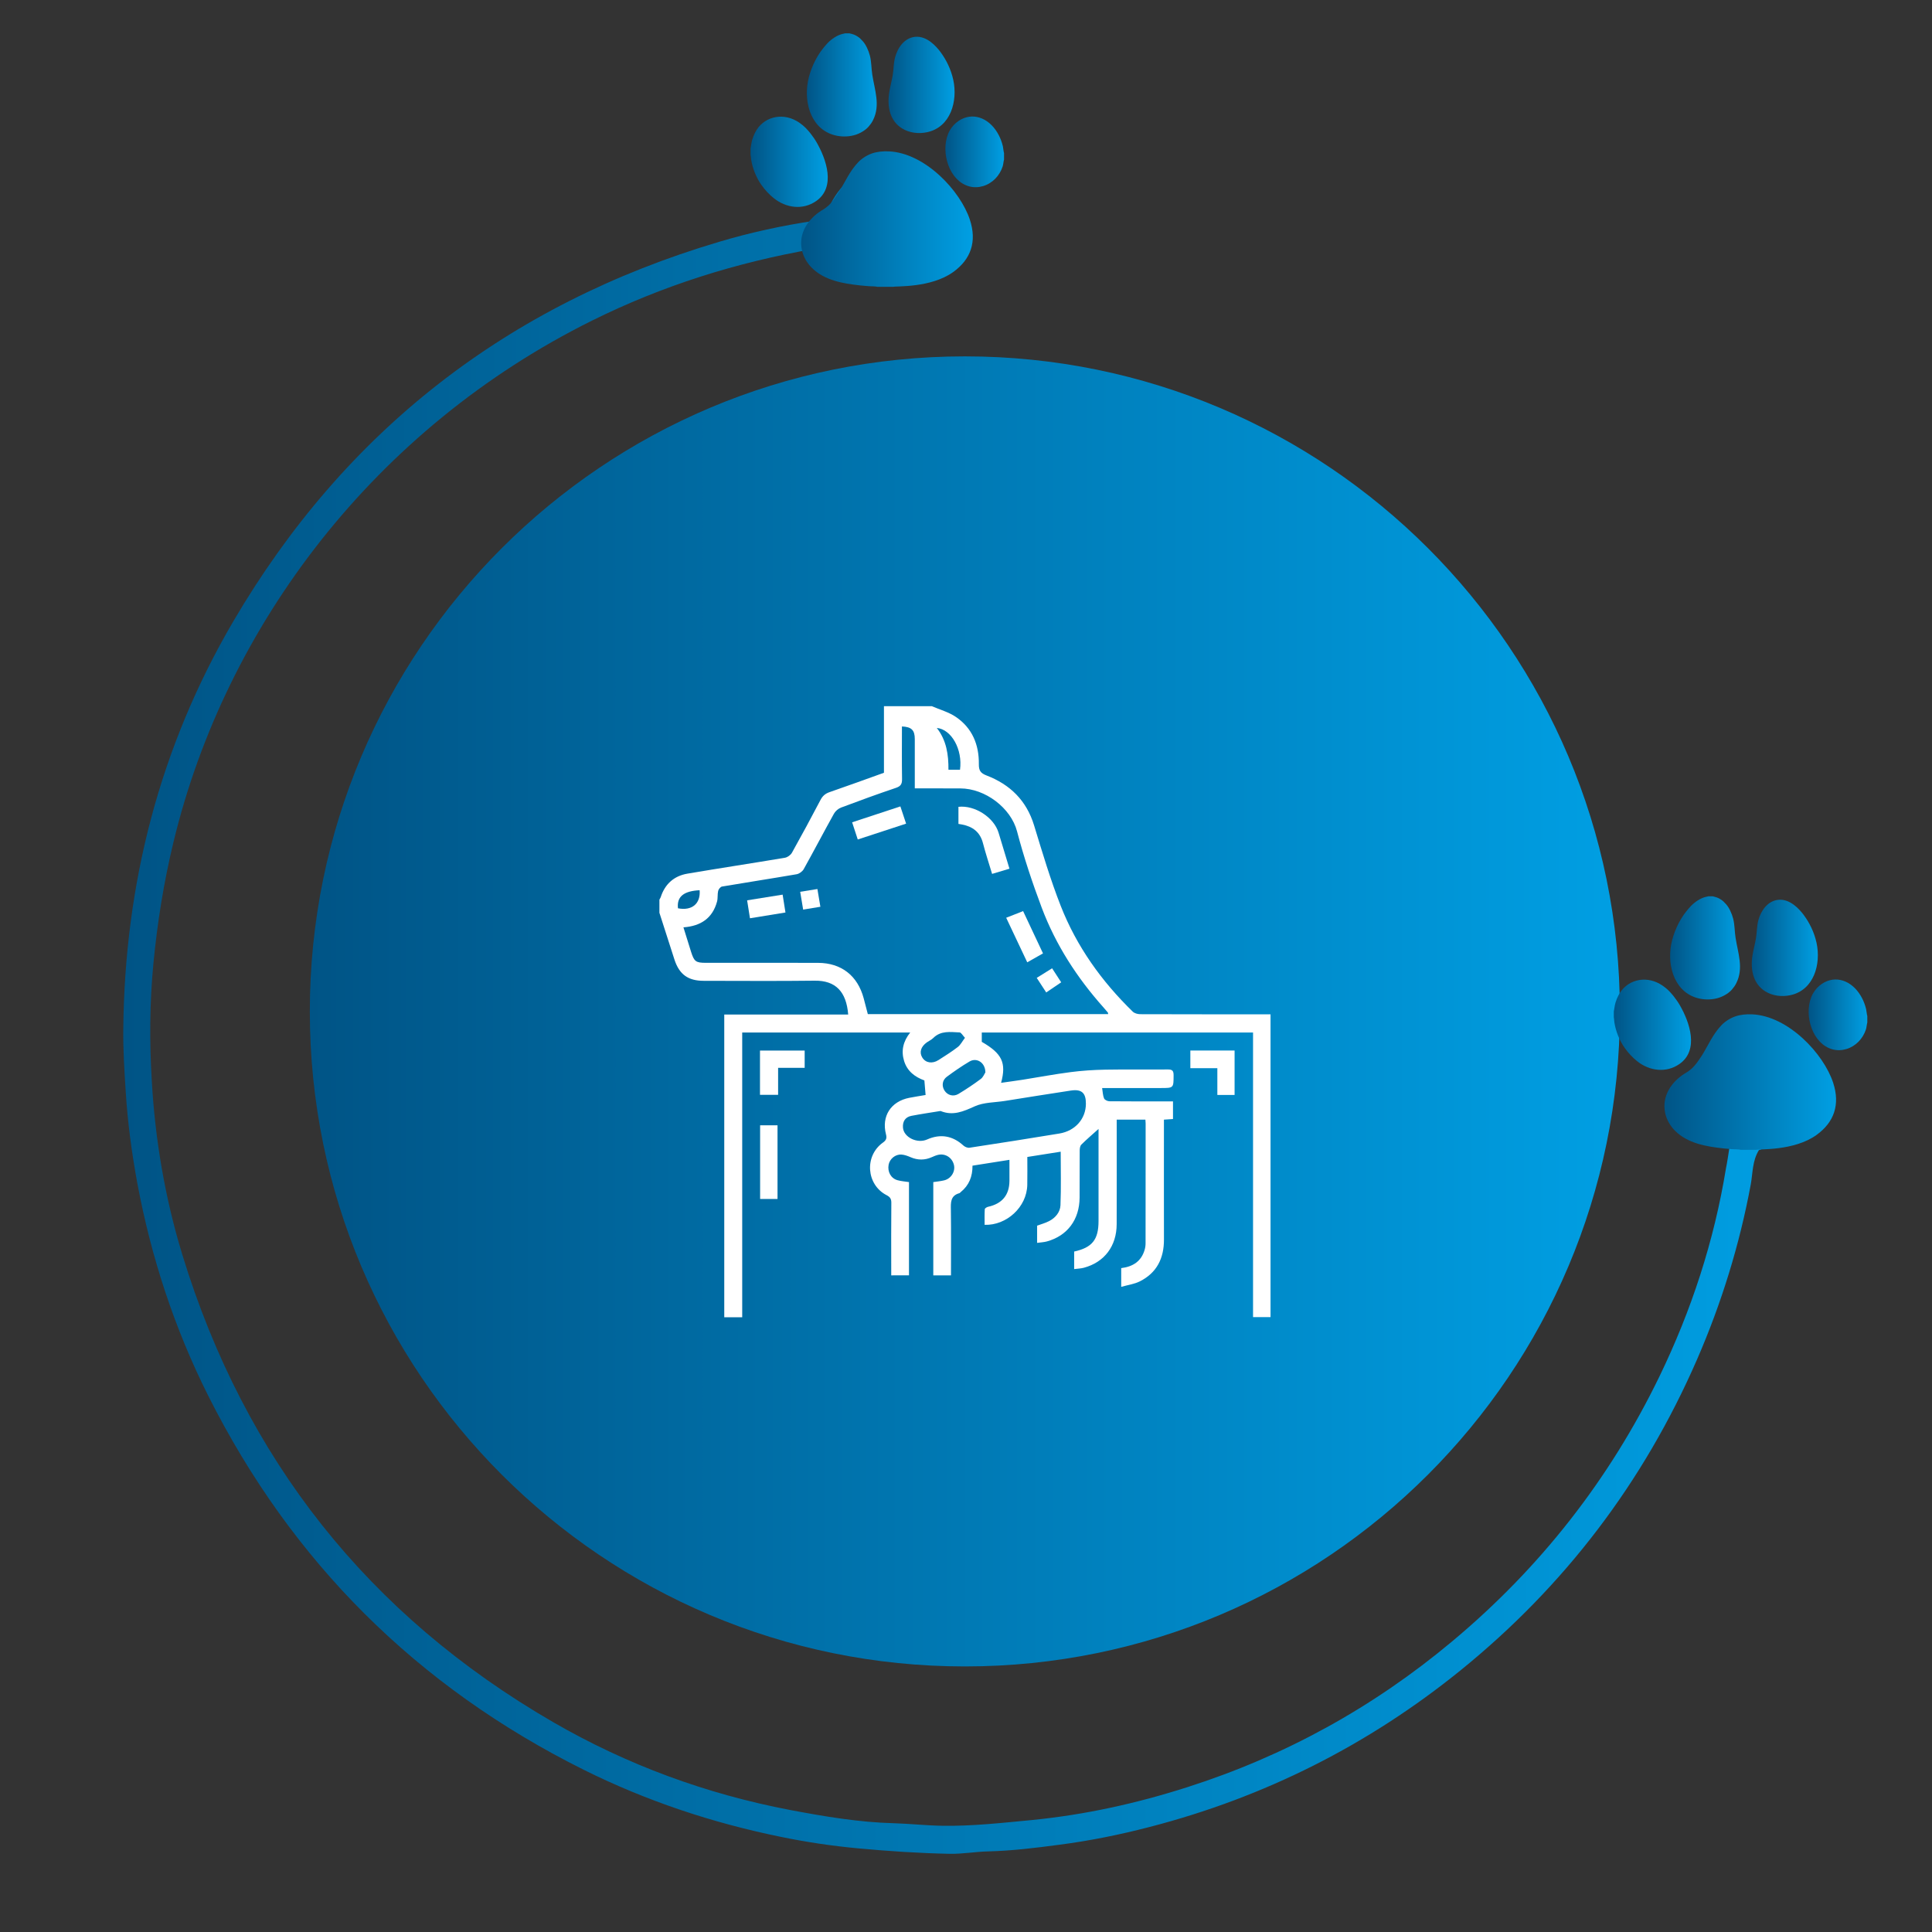 <?xml version="1.0" encoding="utf-8"?>
<!-- Generator: Adobe Illustrator 16.0.0, SVG Export Plug-In . SVG Version: 6.00 Build 0)  -->
<!DOCTYPE svg PUBLIC "-//W3C//DTD SVG 1.1//EN" "http://www.w3.org/Graphics/SVG/1.1/DTD/svg11.dtd">
<svg version="1.1" id="Layer_1" xmlns="http://www.w3.org/2000/svg" xmlns:xlink="http://www.w3.org/1999/xlink" x="0px" y="0px"
	 width="200px" height="200px" viewBox="0 0 200 200" enable-background="new 0 0 200 200" xml:space="preserve">
<rect x="0" y="0" width="200" height="200" fill="#333333" stroke="none"/>
<g>
	<linearGradient id="SVGID_1_" gradientUnits="userSpaceOnUse" x1="32.073" y1="104.699" x2="167.689" y2="104.699">
		<stop  offset="0" style="stop-color:#005486"/>
		<stop  offset="1" style="stop-color:#009FE3"/>
	</linearGradient>
	<path fill="url(#SVGID_1_)" d="M99.882,36.891c37.45,0,67.807,30.356,67.807,67.808s-30.356,67.81-67.807,67.81
		s-67.809-30.358-67.809-67.81C32.076,67.257,62.432,36.891,99.882,36.891"/>
	<linearGradient id="SVGID_2_" gradientUnits="userSpaceOnUse" x1="12.759" y1="104.728" x2="187.027" y2="104.728">
		<stop  offset="0" style="stop-color:#005486"/>
		<stop  offset="1" style="stop-color:#009FE3"/>
	</linearGradient>
	<path fill="url(#SVGID_2_)" d="M179.021,118.855c-0.553-0.367-0.931-0.638-1.295-0.898c-1.853-1.234-3.077-3.716-2.376-6.383
		c0.65-2.512,2.586-4.251,5.494-4.521c2.364-0.23,4.939,1.55,5.798,3.884c1.098,3.002-0.221,6.172-3.129,7.543
		c-0.472,0.221-0.952,0.398-1.435,0.587c-0.679,1.098-0.628,2.354-0.836,3.525c-1.161,6.269-3.035,12.318-5.567,18.145
		c-5.547,12.725-13.718,23.461-24.497,32.19c-9.555,7.733-20.301,13.133-32.197,16.207c-3.068,0.797-6.167,1.425-9.306,1.831
		c-2.448,0.327-4.905,0.63-7.376,0.691c-1.33,0.032-2.648,0.271-3.967,0.251c-3.161-0.063-6.319-0.271-9.491-0.564
		c-2.697-0.251-5.377-0.649-8.014-1.193c-7.086-1.445-13.916-3.716-20.394-6.938c-17.255-8.601-30.241-21.515-38.896-38.759
		c-3.483-6.948-5.88-14.273-7.313-21.911c-0.587-3.183-1.017-6.373-1.214-9.596c-0.137-2.126-0.271-4.26-0.249-6.396
		c0.146-15.077,3.775-29.235,11.403-42.252c11.553-19.694,28.38-32.764,50.271-39.262c3.254-0.973,6.581-1.695,9.93-2.188
		c0.797-0.125,1.266-0.429,1.457-1.213c0.081-0.335,0.229-0.659,0.396-0.953c1.201-2.082,3.054-3.463,6.236-3.066
		c2.426,0.314,3.976,1.769,4.749,4.008c1.393,4.102-1.999,8.319-6.3,7.869c-1.675-0.178-3.066-0.962-4.112-2.313
		c-0.314-0.408-0.587-0.858-0.878-1.266c-0.566-0.335-1.141-0.23-1.707-0.136c-7.982,1.392-15.643,3.799-22.916,7.409
		C38.836,44.332,23.368,64.705,17.959,87.172c-1.003,4.144-1.675,8.352-2.081,12.599c-0.387,4.041-0.408,8.069-0.166,12.099
		c0.345,6.111,1.371,12.148,3.16,18.01c6.468,21.147,19.253,37.315,38.392,48.397c7.65,4.425,15.833,7.429,24.518,9.091
		c3.559,0.672,7.127,1.279,10.779,1.373c1.674,0.051,3.336,0.239,5.001,0.262c3.109,0.051,6.203-0.305,9.302-0.597
		c5.474-0.544,10.791-1.717,16.023-3.391c10.131-3.233,19.265-8.268,27.415-15.079c9.126-7.617,16.304-16.764,21.493-27.469
		c3.305-6.832,5.648-14,6.873-21.505C178.803,120.312,178.897,119.631,179.021,118.855"/>
</g>
<g>
	<linearGradient id="SVGID_3_" gradientUnits="userSpaceOnUse" x1="82.933" y1="22.678" x2="100.705" y2="22.678">
		<stop  offset="0" style="stop-color:#005486"/>
		<stop  offset="1" style="stop-color:#009FE3"/>
	</linearGradient>
	<path fill="url(#SVGID_3_)" d="M90.828,29.693h1.633c0.297-0.094,3.903,0.127,6.209-1.529c1.849-1.327,2.469-3.165,1.733-5.413
		c-0.973-2.98-4.63-6.921-8.405-7.083c-0.596-0.026-1.218,0.034-1.736,0.217c-0.589,0.206-1.191,0.607-1.58,1.088
		c-0.039,0.047-0.073,0.076-0.114,0.126c-0.138,0.171-0.28,0.357-0.411,0.549c-0.557,0.822-0.979,1.74-1.441,2.429
		c-0.161,0.238-0.422,0.635-0.607,0.835c-0.042,0.045-0.066,0.084-0.11,0.131l-0.25,0.251c-0.05,0.042-0.084,0.063-0.135,0.107
		c-0.097,0.083-0.166,0.139-0.272,0.208c-0.094,0.061-0.191,0.115-0.299,0.183c-1.348,0.841-2.418,2.328-2.027,4.111
		c0.16,0.728,0.564,1.376,1.055,1.854c1.285,1.254,3.125,1.589,4.963,1.789c0.297,0.032,0.592,0.059,0.891,0.079
		C90.122,29.642,90.691,29.636,90.828,29.693"/>
	<linearGradient id="SVGID_4_" gradientUnits="userSpaceOnUse" x1="83.526" y1="8.79" x2="90.76" y2="8.79">
		<stop  offset="0" style="stop-color:#005486"/>
		<stop  offset="1" style="stop-color:#009FE3"/>
	</linearGradient>
	<path fill="url(#SVGID_4_)" d="M87.939,3.452h-0.48c-0.074,0.036-0.133,0.033-0.219,0.053c-0.58,0.133-1.148,0.528-1.543,0.929
		c-0.186,0.188-0.339,0.38-0.506,0.588c-0.758,0.939-1.344,2.257-1.559,3.428c-0.428,2.311,0.402,5.093,3.01,5.605
		c0.652,0.127,1.346,0.086,1.943-0.108c0.56-0.184,1.076-0.531,1.348-0.86c0.176-0.212,0.299-0.362,0.443-0.651
		c0.779-1.553,0.166-3.113-0.078-4.709c-0.104-0.674-0.08-1.302-0.246-1.961c-0.142-0.551-0.423-1.15-0.725-1.486
		c-0.174-0.194-0.323-0.361-0.576-0.517c-0.109-0.067-0.232-0.135-0.361-0.184c-0.065-0.025-0.143-0.05-0.217-0.068L87.939,3.452z"
		/>
	<linearGradient id="SVGID_5_" gradientUnits="userSpaceOnUse" x1="77.696" y1="16.749" x2="85.689" y2="16.749">
		<stop  offset="0" style="stop-color:#005486"/>
		<stop  offset="1" style="stop-color:#009FE3"/>
	</linearGradient>
	<path fill="url(#SVGID_5_)" d="M77.696,15.354v0.635c0.028,0.086,0.04,0.365,0.056,0.486c0.137,0.935,0.537,1.917,1.06,2.658
		c0.396,0.559,0.808,0.996,1.3,1.39c1.282,1.024,3.002,1.24,4.366,0.297c2.086-1.442,1.056-4.361,0.044-6.106
		c-0.166-0.289-0.441-0.678-0.652-0.944c-0.084-0.106-0.158-0.182-0.241-0.282c-0.276-0.333-0.72-0.71-1.161-0.962
		c-1.613-0.918-3.504-0.377-4.293,1.181c-0.127,0.251-0.223,0.474-0.309,0.764C77.775,14.779,77.727,15.283,77.696,15.354"/>
	<linearGradient id="SVGID_6_" gradientUnits="userSpaceOnUse" x1="91.98" y1="8.788" x2="98.818" y2="8.788">
		<stop  offset="0" style="stop-color:#005486"/>
		<stop  offset="1" style="stop-color:#009FE3"/>
	</linearGradient>
	<path fill="url(#SVGID_6_)" d="M94.748,3.811c-1.108,0.1-1.813,1.098-2.088,2.118c-0.171,0.64-0.14,1.205-0.247,1.853
		c-0.099,0.597-0.257,1.152-0.354,1.745c-0.262,1.594,0.108,3.012,1.316,3.764c0.756,0.469,1.719,0.585,2.602,0.394
		c2.441-0.528,3.182-3.224,2.706-5.418c-0.246-1.131-0.758-2.118-1.321-2.877C96.931,4.809,95.959,3.703,94.748,3.811"/>
	<linearGradient id="SVGID_7_" gradientUnits="userSpaceOnUse" x1="97.864" y1="15.722" x2="103.936" y2="15.722">
		<stop  offset="0" style="stop-color:#005486"/>
		<stop  offset="1" style="stop-color:#009FE3"/>
	</linearGradient>
	<path fill="url(#SVGID_7_)" d="M103.937,16.524v-0.687c-0.043-0.092-0.088-0.547-0.12-0.696c-0.052-0.221-0.115-0.419-0.19-0.622
		c-0.149-0.401-0.346-0.757-0.558-1.06c-1.034-1.465-2.731-1.874-4.075-0.763c-0.357,0.295-0.663,0.702-0.854,1.18
		c-0.775,1.947,0.131,4.865,2.197,5.419c0.479,0.129,0.978,0.105,1.439-0.033c0.969-0.291,1.713-1.075,2.023-2.043
		C103.857,17.042,103.896,16.62,103.937,16.524"/>
</g>
<g>
	<linearGradient id="SVGID_8_" gradientUnits="userSpaceOnUse" x1="172.296" y1="112.012" x2="190.069" y2="112.012">
		<stop  offset="0" style="stop-color:#005486"/>
		<stop  offset="1" style="stop-color:#009FE3"/>
	</linearGradient>
	<path fill="url(#SVGID_8_)" d="M180.193,119.027h1.632c0.297-0.095,3.904,0.127,6.209-1.529c1.849-1.328,2.47-3.165,1.733-5.413
		c-0.973-2.979-4.629-6.921-8.405-7.082c-0.596-0.026-1.217,0.034-1.735,0.217c-0.589,0.206-1.192,0.607-1.58,1.087
		c-0.039,0.048-0.074,0.077-0.114,0.127c-0.139,0.172-0.28,0.357-0.411,0.55c-0.557,0.821-0.979,1.74-1.442,2.429
		c-0.16,0.238-0.422,0.635-0.607,0.835c-0.041,0.045-0.065,0.085-0.109,0.132l-0.251,0.252c-0.05,0.042-0.083,0.063-0.135,0.107
		c-0.096,0.082-0.165,0.139-0.271,0.206c-0.094,0.062-0.191,0.116-0.3,0.184c-1.348,0.842-2.419,2.328-2.027,4.111
		c0.161,0.729,0.565,1.377,1.056,1.854c1.285,1.254,3.125,1.589,4.963,1.789c0.296,0.032,0.592,0.059,0.891,0.078
		C179.487,118.977,180.057,118.971,180.193,119.027"/>
	<linearGradient id="SVGID_9_" gradientUnits="userSpaceOnUse" x1="172.891" y1="98.124" x2="180.124" y2="98.124">
		<stop  offset="0" style="stop-color:#005486"/>
		<stop  offset="1" style="stop-color:#009FE3"/>
	</linearGradient>
	<path fill="url(#SVGID_9_)" d="M177.305,92.786h-0.48c-0.075,0.036-0.133,0.033-0.22,0.053c-0.58,0.133-1.147,0.528-1.543,0.929
		c-0.185,0.188-0.338,0.379-0.506,0.588c-0.758,0.939-1.343,2.257-1.56,3.428c-0.426,2.311,0.404,5.093,3.012,5.606
		c0.652,0.127,1.345,0.086,1.942-0.108c0.561-0.184,1.077-0.53,1.35-0.86c0.176-0.212,0.298-0.362,0.441-0.65
		c0.78-1.554,0.167-3.113-0.078-4.709c-0.104-0.674-0.079-1.303-0.246-1.961c-0.141-0.551-0.422-1.15-0.725-1.486
		c-0.173-0.194-0.323-0.361-0.576-0.517c-0.109-0.067-0.233-0.136-0.362-0.184c-0.063-0.024-0.141-0.05-0.216-0.067L177.305,92.786z
		"/>
	<linearGradient id="SVGID_10_" gradientUnits="userSpaceOnUse" x1="167.061" y1="106.082" x2="175.055" y2="106.082">
		<stop  offset="0" style="stop-color:#005486"/>
		<stop  offset="1" style="stop-color:#009FE3"/>
	</linearGradient>
	<path fill="url(#SVGID_10_)" d="M167.062,104.688v0.634c0.028,0.086,0.038,0.365,0.055,0.486c0.137,0.936,0.538,1.917,1.06,2.657
		c0.396,0.56,0.809,0.997,1.299,1.391c1.284,1.024,3.004,1.239,4.368,0.297c2.086-1.442,1.056-4.361,0.043-6.106
		c-0.165-0.289-0.441-0.679-0.652-0.944c-0.084-0.106-0.158-0.182-0.241-0.282c-0.275-0.333-0.72-0.71-1.161-0.962
		c-1.612-0.918-3.503-0.377-4.292,1.181c-0.127,0.251-0.224,0.474-0.309,0.764C167.14,104.113,167.091,104.617,167.062,104.688"/>
	<linearGradient id="SVGID_11_" gradientUnits="userSpaceOnUse" x1="181.344" y1="98.121" x2="188.184" y2="98.121">
		<stop  offset="0" style="stop-color:#005486"/>
		<stop  offset="1" style="stop-color:#009FE3"/>
	</linearGradient>
	<path fill="url(#SVGID_11_)" d="M184.112,93.145c-1.107,0.1-1.813,1.098-2.089,2.118c-0.169,0.64-0.139,1.205-0.245,1.854
		c-0.099,0.596-0.257,1.151-0.355,1.745c-0.261,1.594,0.108,3.012,1.317,3.764c0.755,0.469,1.718,0.585,2.601,0.394
		c2.442-0.527,3.183-3.223,2.707-5.417c-0.246-1.131-0.757-2.119-1.321-2.878C186.295,94.143,185.324,93.037,184.112,93.145"/>
	<linearGradient id="SVGID_12_" gradientUnits="userSpaceOnUse" x1="187.228" y1="105.057" x2="193.302" y2="105.057">
		<stop  offset="0" style="stop-color:#005486"/>
		<stop  offset="1" style="stop-color:#009FE3"/>
	</linearGradient>
	<path fill="url(#SVGID_12_)" d="M193.302,105.857v-0.686c-0.043-0.092-0.088-0.548-0.121-0.696
		c-0.051-0.222-0.114-0.419-0.189-0.622c-0.149-0.401-0.346-0.757-0.559-1.06c-1.034-1.465-2.73-1.874-4.075-0.764
		c-0.356,0.295-0.662,0.702-0.854,1.18c-0.774,1.946,0.132,4.865,2.199,5.42c0.479,0.13,0.978,0.105,1.439-0.034
		c0.969-0.29,1.712-1.074,2.023-2.043C193.222,106.377,193.261,105.953,193.302,105.857"/>
</g>
<g>
	<path fill="#FFFFFF" d="M96.45,73.099c0.839,0.364,1.756,0.612,2.499,1.116c1.697,1.149,2.406,2.879,2.381,4.887
		c-0.008,0.656,0.168,0.933,0.8,1.176c2.433,0.934,4.129,2.588,4.914,5.154c0.858,2.806,1.695,5.63,2.767,8.358
		c1.646,4.192,4.229,7.801,7.456,10.939c0.175,0.17,0.504,0.258,0.761,0.26c4.265,0.015,8.53,0.011,12.795,0.011h0.702v31.349h-1.81
		v-29.464h-28.081v0.967c2.093,1.206,2.562,2.159,1.999,4.242c0.777-0.111,1.517-0.207,2.253-0.323
		c1.646-0.261,3.282-0.571,4.933-0.784c1.186-0.154,2.387-0.233,3.581-0.255c2.163-0.04,4.327,0.001,6.489-0.021
		c0.461-0.005,0.602,0.129,0.601,0.592c-0.005,1.33,0.015,1.33-1.335,1.33h-5.377h-0.686c0.066,0.404,0.072,0.767,0.201,1.078
		c0.063,0.15,0.354,0.289,0.544,0.292c1.956,0.021,3.914,0.013,5.872,0.013h0.719v1.825c-0.294,0.021-0.575,0.04-0.938,0.065v0.73
		c0,3.895-0.008,7.788,0.002,11.684c0.005,1.937-0.738,3.448-2.503,4.329c-0.565,0.283-1.229,0.368-1.921,0.565v-1.938
		c1.211-0.148,2.078-0.704,2.425-1.896c0.063-0.214,0.096-0.443,0.096-0.666c0.008-4.141,0.007-8.282,0.007-12.424
		c0-0.119-0.017-0.238-0.025-0.384h-2.969v0.692c0,3.379,0.009,6.758-0.004,10.136c-0.007,2.266-1.273,3.934-3.397,4.504
		c-0.312,0.084-0.642,0.09-1.004,0.138v-1.816c1.866-0.41,2.521-1.229,2.523-3.146c0.001-2.988,0-5.976,0-8.963v-0.583
		c-0.624,0.561-1.224,1.071-1.781,1.625c-0.132,0.131-0.167,0.402-0.168,0.611c-0.015,1.627,0.003,3.255-0.011,4.883
		c-0.02,2.276-1.261,3.937-3.377,4.524c-0.313,0.087-0.645,0.098-1.021,0.151v-1.782c0.418-0.154,0.853-0.27,1.242-0.472
		c0.661-0.341,1.147-0.927,1.176-1.643c0.074-1.824,0.023-3.654,0.023-5.542c-1.125,0.178-2.23,0.353-3.455,0.546
		c0,0.97,0.016,1.932-0.004,2.894c-0.048,2.308-2.166,4.212-4.416,4.131c0-0.534-0.018-1.078,0.016-1.618
		c0.006-0.092,0.212-0.221,0.344-0.249c1.454-0.322,2.199-1.214,2.21-2.683c0.005-0.699,0-1.397,0-2.178
		c-1.297,0.204-2.542,0.401-3.826,0.604c0.01,1.115-0.356,2.038-1.215,2.732c-0.049,0.039-0.089,0.102-0.143,0.116
		c-0.938,0.261-0.891,0.979-0.879,1.743c0.03,2.243,0.011,4.485,0.011,6.768h-1.832v-9.658c0.383-0.06,0.769-0.091,1.139-0.184
		c0.719-0.18,1.165-0.923,0.996-1.605c-0.188-0.753-0.891-1.203-1.643-1.03c-0.218,0.052-0.429,0.143-0.635,0.234
		c-0.736,0.331-1.464,0.327-2.206,0.008c-0.3-0.13-0.621-0.249-0.938-0.273c-0.639-0.047-1.227,0.449-1.337,1.053
		c-0.135,0.732,0.241,1.415,0.923,1.602c0.369,0.103,0.762,0.129,1.185,0.195v9.653H92.26v-0.648c0-2.287-0.014-4.574,0.01-6.861
		c0.004-0.409-0.128-0.604-0.49-0.791c-2.107-1.086-2.316-4.065-0.381-5.442c0.35-0.249,0.419-0.465,0.318-0.857
		c-0.485-1.873,0.505-3.41,2.418-3.781c0.541-0.105,1.089-0.188,1.682-0.291c-0.041-0.491-0.082-0.971-0.126-1.508
		c-0.972-0.351-1.777-0.949-2.102-2.02c-0.319-1.054-0.099-2.021,0.634-2.939h-17.39v29.476h-1.858v-31.338h12.829
		c-0.186-2.367-1.301-3.53-3.462-3.504c-3.832,0.049-7.665,0.016-11.498,0.014c-1.611,0-2.523-0.66-3.024-2.195
		c-0.524-1.614-1.039-3.232-1.558-4.848v-1.36c0.045-0.084,0.103-0.166,0.133-0.255c0.438-1.357,1.374-2.198,2.761-2.435
		c3.361-0.572,6.733-1.081,10.096-1.647c0.27-0.045,0.596-0.279,0.729-0.519c1.014-1.811,1.998-3.638,2.963-5.477
		c0.218-0.413,0.494-0.646,0.935-0.798c1.879-0.646,3.745-1.331,5.627-2.004v-6.892H96.45z M114.715,104.981
		c-0.015-0.092-0.009-0.14-0.029-0.164c-0.145-0.175-0.291-0.346-0.442-0.516c-2.738-3.069-4.952-6.481-6.403-10.332
		c-0.975-2.59-1.855-5.232-2.557-7.909c-0.635-2.42-3.295-4.444-5.883-4.444c-1.34,0-2.68-0.003-4.02-0.006h-0.682v-5.106
		c0-0.92-0.341-1.26-1.331-1.302c0,1.813-0.018,3.626,0.011,5.437c0.008,0.499-0.117,0.746-0.623,0.917
		c-1.907,0.644-3.8,1.332-5.683,2.042c-0.292,0.108-0.594,0.367-0.743,0.637c-1.061,1.905-2.069,3.838-3.131,5.741
		c-0.135,0.241-0.462,0.478-0.731,0.525c-2.571,0.443-5.153,0.838-7.728,1.275c-0.158,0.027-0.354,0.273-0.396,0.45
		c-0.085,0.354-0.021,0.747-0.114,1.098c-0.47,1.737-1.69,2.544-3.48,2.675c0.269,0.858,0.526,1.696,0.789,2.532
		c0.318,1.009,0.494,1.14,1.532,1.14c3.874,0.001,7.747-0.011,11.62,0.004c2.409,0.01,4.087,1.329,4.715,3.658
		c0.148,0.548,0.289,1.099,0.431,1.648H114.715z M112.412,114.259c0.006-1.125-0.441-1.534-1.566-1.364
		c-2.273,0.343-4.542,0.711-6.813,1.072c-1.056,0.167-2.201,0.137-3.138,0.563c-1.172,0.533-2.238,0.998-3.507,0.488
		c-0.034-0.014-0.082-0.002-0.122,0.005c-0.973,0.159-1.948,0.302-2.916,0.488c-0.629,0.123-0.923,0.573-0.875,1.218
		c0.072,1,1.469,1.687,2.499,1.229c1.377-0.613,2.649-0.389,3.755,0.625c0.156,0.143,0.436,0.26,0.633,0.229
		c3.105-0.473,6.209-0.957,9.309-1.471C111.32,117.066,112.407,115.811,112.412,114.259 M102.006,111.009
		c-0.008-1.021-0.901-1.558-1.639-1.124c-0.812,0.478-1.59,1.018-2.348,1.578c-0.485,0.357-0.549,0.955-0.244,1.432
		c0.314,0.489,0.918,0.666,1.456,0.342c0.788-0.478,1.562-0.99,2.3-1.543C101.783,111.504,101.912,111.149,102.006,111.009
		 M99.893,107.434c-0.239-0.249-0.392-0.551-0.557-0.558c-0.947-0.038-1.937-0.209-2.723,0.576c-0.185,0.186-0.442,0.296-0.66,0.449
		c-0.635,0.452-0.811,1.042-0.474,1.582c0.345,0.551,1.028,0.666,1.679,0.252c0.676-0.431,1.354-0.857,1.988-1.345
		C99.43,108.174,99.604,107.814,99.893,107.434 M99.38,79.687c0.286-2.095-0.882-4.19-2.403-4.329
		c1.005,1.278,1.219,2.768,1.207,4.329H99.38z M72.426,92.157c-1.591,0.076-2.385,0.626-2.242,1.869
		C71.617,94.307,72.541,93.559,72.426,92.157"/>
	<rect x="78.687" y="116.491" fill="#FFFFFF" width="1.802" height="7.627"/>
	<polygon fill="#FFFFFF" points="78.674,113.336 78.674,108.754 83.299,108.754 83.299,110.542 80.55,110.542 80.55,113.336 	"/>
	<polygon fill="#FFFFFF" points="126.02,110.578 123.225,110.578 123.225,108.75 127.804,108.75 127.804,113.349 126.02,113.349 	
		"/>
	<path fill="#FFFFFF" d="M99.218,85.292v-1.77c1.702-0.188,3.678,1.099,4.155,2.684c0.368,1.215,0.735,2.43,1.125,3.721
		c-0.601,0.181-1.176,0.353-1.797,0.539c-0.332-1.103-0.674-2.133-0.945-3.182c-0.302-1.169-1.086-1.732-2.208-1.939
		C99.448,85.326,99.349,85.313,99.218,85.292"/>
	<path fill="#FFFFFF" d="M93.8,85.263c-1.7,0.558-3.327,1.09-5.006,1.64c-0.2-0.612-0.383-1.169-0.582-1.779
		c1.678-0.552,3.307-1.089,4.994-1.645C93.399,84.058,93.584,84.615,93.8,85.263"/>
	<path fill="#FFFFFF" d="M105.912,94.318c0.703,1.496,1.367,2.903,2.059,4.376c-0.502,0.283-1.012,0.574-1.631,0.924
		c-0.728-1.539-1.439-3.046-2.18-4.612C104.794,94.757,105.338,94.544,105.912,94.318"/>
	<path fill="#FFFFFF" d="M77.342,93.201c1.252-0.2,2.435-0.389,3.676-0.589c0.1,0.634,0.192,1.21,0.293,1.849
		c-1.225,0.2-2.407,0.392-3.674,0.598C77.535,94.423,77.441,93.834,77.342,93.201"/>
	<path fill="#FFFFFF" d="M82.836,92.318c0.64-0.104,1.179-0.191,1.782-0.287c0.102,0.607,0.197,1.181,0.308,1.837
		c-0.593,0.097-1.163,0.19-1.784,0.293C83.035,93.521,82.939,92.946,82.836,92.318"/>
	<path fill="#FFFFFF" d="M109.854,101.689c-0.533,0.36-1.016,0.687-1.55,1.049c-0.339-0.52-0.646-0.992-0.982-1.508
		c0.523-0.326,1.019-0.635,1.591-0.992C109.227,100.724,109.529,101.19,109.854,101.689"/>
</g>
</svg>
